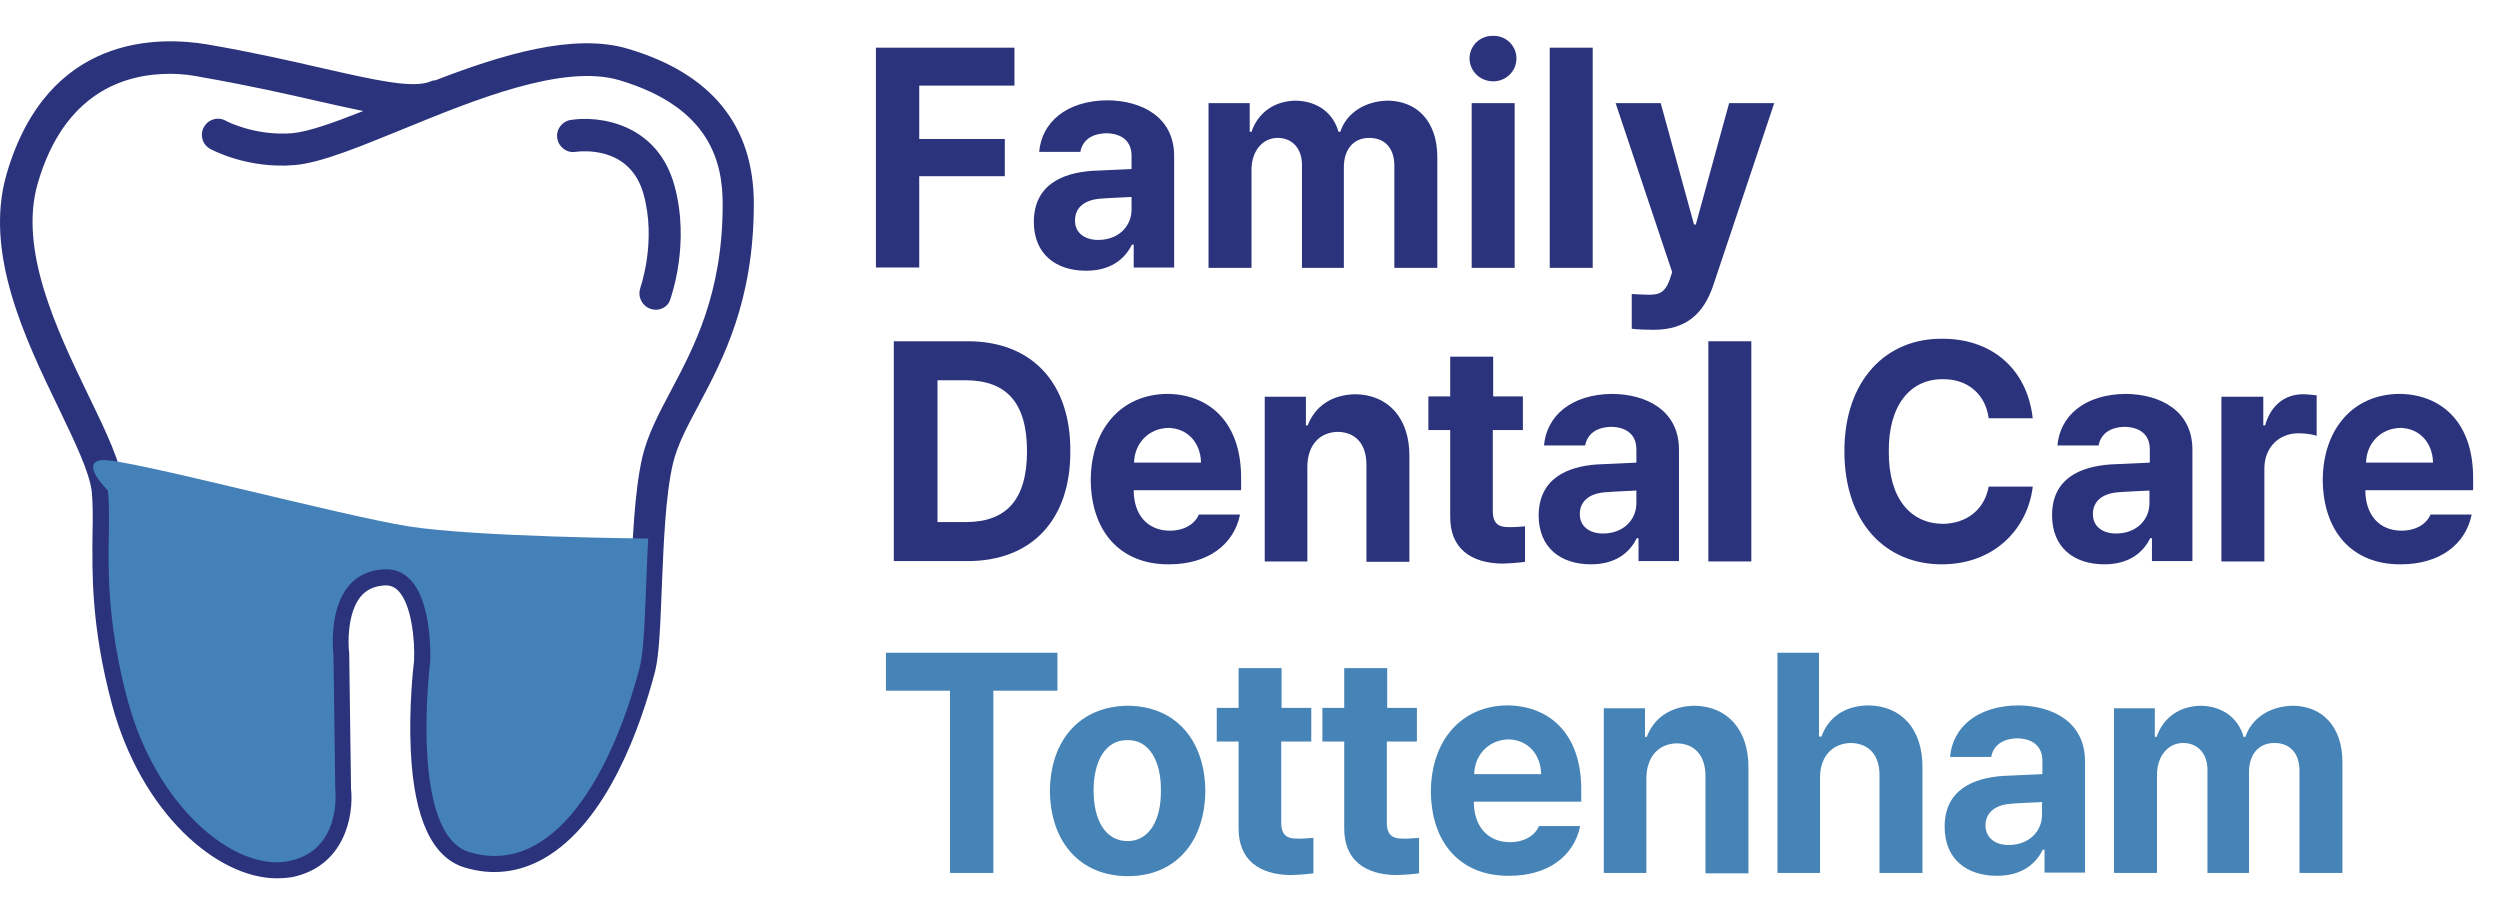 <svg width="279" height="102" viewBox="0 0 279 102" fill="none" xmlns="http://www.w3.org/2000/svg">
<path d="M97.752 5.32H113.215V9.555H102.586V15.509H112.136V19.664H102.586V29.853H97.752V5.32Z" fill="#2B337D"/>
<path d="M121.886 19.065L126.281 18.865V17.387C126.281 15.788 125.242 14.909 123.484 14.869C121.806 14.909 120.807 15.668 120.567 16.947H115.972C116.252 13.711 118.929 11.233 123.604 11.193C127.4 11.233 131.036 13.031 131.036 17.427V29.853H126.521V27.296H126.321C125.482 29.014 123.844 30.213 121.206 30.213C117.85 30.213 115.373 28.375 115.373 24.739C115.413 20.623 118.529 19.305 121.886 19.065ZM122.565 26.776C124.803 26.776 126.321 25.258 126.281 23.3V21.982C125.562 22.022 123.484 22.102 122.685 22.181C121.007 22.341 119.968 23.18 119.968 24.619C119.968 26.017 121.087 26.776 122.565 26.776Z" fill="#2B337D"/>
<path d="M134.872 11.513H139.467V14.71H139.667C140.386 12.592 142.184 11.273 144.581 11.233C147.019 11.273 148.777 12.592 149.376 14.71H149.576C150.255 12.632 152.293 11.273 154.89 11.233C158.127 11.273 160.404 13.511 160.404 17.546V29.893H155.609V18.505C155.609 16.388 154.411 15.389 152.812 15.389C151.014 15.389 149.975 16.707 149.975 18.665V29.893H145.3V18.386C145.3 16.587 144.222 15.389 142.583 15.389C140.945 15.389 139.707 16.787 139.667 18.865V29.893H134.872V11.513Z" fill="#2B337D"/>
<path d="M166.638 4.001C168.076 3.961 169.235 5.12 169.235 6.518C169.235 7.957 168.076 9.076 166.638 9.076C165.159 9.076 164 7.917 164 6.518C164 5.12 165.159 3.961 166.638 4.001ZM164.24 11.513H169.035V29.893H164.24V11.513Z" fill="#2B337D"/>
<path d="M177.746 29.893H172.951V5.32H177.746V29.893Z" fill="#2B337D"/>
<path d="M182.101 36.686V32.81C182.74 32.85 183.46 32.89 184.019 32.89C185.018 32.89 185.777 32.77 186.336 31.212L186.616 30.373L180.303 11.513H185.337L189.053 25.058H189.253L192.969 11.513H198.004L191.171 31.931C190.132 34.928 188.254 36.806 184.538 36.806C183.579 36.806 182.7 36.766 182.101 36.686Z" fill="#2B337D"/>
<path d="M99.749 62.658V38.084H108.1C115.133 38.124 119.488 42.679 119.448 50.351C119.488 58.023 115.133 62.618 107.981 62.618H99.749V62.658ZM107.781 58.263C112.256 58.263 114.613 55.825 114.613 50.351C114.613 44.877 112.256 42.48 107.861 42.44H104.624V58.263H107.781Z" fill="#2B337D"/>
<path d="M121.726 53.548C121.766 47.874 125.122 43.998 130.277 43.958C134.872 43.998 138.508 47.035 138.508 53.308V54.706H126.521C126.521 57.464 128.079 59.222 130.556 59.222C132.195 59.222 133.353 58.462 133.793 57.424H138.388C137.709 60.78 134.792 62.978 130.476 62.978C125.042 63.018 121.766 59.342 121.726 53.548ZM134.033 51.63C133.993 49.392 132.514 47.794 130.396 47.754C128.159 47.794 126.601 49.512 126.561 51.63H134.033Z" fill="#2B337D"/>
<path d="M145.94 62.658H141.145V44.278H145.74V47.474H145.94C146.739 45.357 148.617 44.038 151.254 43.998C154.89 44.038 157.328 46.635 157.288 50.951V62.698H152.493V51.87C152.493 49.592 151.334 48.233 149.296 48.194C147.298 48.233 145.94 49.632 145.9 52.029V62.658H145.94Z" fill="#2B337D"/>
<path d="M169.914 47.994H166.598V57.024C166.598 58.462 167.277 58.822 168.276 58.822C168.755 58.862 169.594 58.782 170.194 58.742V62.698C169.674 62.778 168.795 62.858 167.676 62.898C164.16 62.858 161.803 61.219 161.843 57.623V47.994H159.405V44.238H161.843V39.803H166.638V44.238H169.954V47.994H169.914Z" fill="#2B337D"/>
<path d="M178.225 51.83L182.62 51.63V50.151C182.62 48.553 181.581 47.674 179.823 47.634C178.145 47.674 177.146 48.433 176.906 49.712H172.311C172.591 46.475 175.268 43.998 179.943 43.958C183.739 43.998 187.375 45.796 187.375 50.191V62.618H182.86V60.061H182.66C181.821 61.779 180.183 62.978 177.546 62.978C174.189 62.978 171.712 61.14 171.712 57.504C171.752 53.388 174.909 52.069 178.225 51.83ZM178.904 59.541C181.142 59.541 182.66 58.023 182.62 56.065V54.746C181.901 54.786 179.823 54.866 179.024 54.946C177.346 55.106 176.307 55.945 176.307 57.384C176.307 58.782 177.426 59.541 178.904 59.541Z" fill="#2B337D"/>
<path d="M195.447 62.658H190.652V38.084H195.447V62.658Z" fill="#2B337D"/>
<path d="M216.824 42.32C213.187 42.28 210.75 45.237 210.79 50.351C210.75 55.666 213.227 58.422 216.824 58.462C219.461 58.422 221.459 56.904 221.938 54.307H226.853C226.333 58.862 222.697 62.978 216.704 62.978C210.47 62.978 205.835 58.383 205.835 50.351C205.835 42.36 210.55 37.765 216.704 37.805C222.138 37.765 226.213 41.041 226.853 46.675H221.938C221.578 43.958 219.541 42.28 216.824 42.32Z" fill="#2B337D"/>
<path d="M235.523 51.83L239.919 51.63V50.151C239.919 48.553 238.88 47.674 237.122 47.634C235.444 47.674 234.445 48.433 234.205 49.712H229.61C229.889 46.475 232.567 43.998 237.242 43.958C241.038 43.998 244.674 45.796 244.674 50.191V62.618H240.158V60.061H239.959C239.12 61.779 237.481 62.978 234.844 62.978C231.488 62.978 229.01 61.14 229.01 57.504C229.01 53.388 232.167 52.069 235.523 51.83ZM236.163 59.541C238.4 59.541 239.919 58.023 239.879 56.065V54.746C239.16 54.786 237.082 54.866 236.283 54.946C234.604 55.106 233.566 55.945 233.566 57.384C233.566 58.782 234.684 59.541 236.163 59.541Z" fill="#2B337D"/>
<path d="M247.95 44.278H252.585V47.474H252.785C253.424 45.197 255.023 43.998 257.02 43.998C257.5 43.998 258.099 44.078 258.539 44.118V48.633C258.099 48.473 257.18 48.353 256.501 48.353C254.343 48.353 252.745 49.912 252.705 52.189V62.658H247.91V44.278H247.95Z" fill="#2B337D"/>
<path d="M259.218 53.548C259.258 47.874 262.614 43.998 267.769 43.958C272.364 43.998 276 47.035 276 53.308V54.706H263.973C263.973 57.464 265.531 59.222 268.009 59.222C269.647 59.222 270.806 58.462 271.245 57.424H275.84C275.161 60.78 272.244 62.978 267.929 62.978C262.534 63.018 259.258 59.342 259.218 53.548ZM271.525 51.63C271.485 49.392 270.006 47.794 267.889 47.754C265.651 47.794 264.093 49.512 264.053 51.63H271.525Z" fill="#2B337D"/>
<path d="M98.83 72.847H118.01V77.082H110.858V97.421H106.023V77.082H98.87V72.847H98.83Z" fill="#4684B7"/>
<path d="M117.171 88.27C117.211 82.597 120.527 78.801 125.881 78.761C131.196 78.801 134.472 82.597 134.512 88.27C134.472 93.944 131.196 97.78 125.881 97.78C120.527 97.78 117.211 93.944 117.171 88.27ZM125.841 93.865C128.279 93.865 129.597 91.467 129.557 88.231C129.597 84.994 128.279 82.557 125.841 82.597C123.324 82.557 122.045 84.994 122.045 88.231C122.045 91.467 123.324 93.865 125.841 93.865Z" fill="#4684B7"/>
<path d="M146.299 82.756H142.983V91.787C142.983 93.225 143.662 93.585 144.661 93.585C145.141 93.625 145.98 93.545 146.579 93.505V97.46C146.06 97.54 145.181 97.62 144.062 97.66C140.546 97.62 138.188 95.982 138.228 92.386V82.756H135.791V79H138.228V74.565H143.023V79H146.339V82.756H146.299Z" fill="#4684B7"/>
<path d="M158.087 82.756H154.77V91.787C154.77 93.225 155.45 93.585 156.449 93.585C156.928 93.625 157.767 93.545 158.367 93.505V97.46C157.847 97.54 156.968 97.62 155.849 97.66C152.333 97.62 149.976 95.982 150.015 92.386V82.756H147.578V79H150.015V74.565H154.81V79H158.127V82.756H158.087Z" fill="#4684B7"/>
<path d="M159.685 88.31C159.725 82.636 163.081 78.761 168.236 78.721C172.831 78.761 176.467 81.797 176.467 88.071V89.469H164.48C164.48 92.226 166.038 93.984 168.516 93.984C170.154 93.984 171.313 93.225 171.752 92.186H176.347C175.668 95.543 172.751 97.74 168.436 97.74C163.001 97.78 159.725 94.104 159.685 88.31ZM171.992 86.392C171.952 84.155 170.473 82.557 168.356 82.517C166.118 82.557 164.56 84.275 164.52 86.392H171.992Z" fill="#4684B7"/>
<path d="M183.779 97.421H178.984V79.04H183.579V82.237H183.779C184.578 80.119 186.456 78.801 189.093 78.761C192.73 78.801 195.167 81.398 195.127 85.713V97.461H190.332V86.632C190.332 84.355 189.173 82.996 187.136 82.956C185.138 82.996 183.779 84.395 183.739 86.792V97.421H183.779Z" fill="#4684B7"/>
<path d="M203.158 97.421H198.363V72.847H202.998V82.197H203.278C204.037 80.079 205.835 78.761 208.513 78.721C212.149 78.761 214.586 81.318 214.546 85.673V97.421H209.751V86.592C209.791 84.315 208.592 82.956 206.555 82.916C204.557 82.956 203.118 84.355 203.118 86.752V97.421H203.158Z" fill="#4684B7"/>
<path d="M223.536 86.592L227.932 86.392V84.914C227.932 83.316 226.893 82.437 225.135 82.397C223.457 82.437 222.458 83.196 222.218 84.475H217.623C217.902 81.238 220.58 78.761 225.255 78.721C229.051 78.761 232.687 80.559 232.687 84.954V97.381H228.171V94.823H227.972C227.133 96.541 225.494 97.74 222.857 97.74C219.501 97.74 217.023 95.902 217.023 92.266C217.023 88.151 220.18 86.832 223.536 86.592ZM224.176 94.304C226.413 94.304 227.932 92.786 227.892 90.828V89.509C227.173 89.549 225.095 89.629 224.296 89.709C222.617 89.869 221.579 90.708 221.579 92.146C221.619 93.545 222.697 94.304 224.176 94.304Z" fill="#4684B7"/>
<path d="M235.883 79.04H240.478V82.237H240.678C241.397 80.119 243.195 78.801 245.593 78.761C248.03 78.801 249.788 80.119 250.388 82.237H250.587C251.267 80.159 253.304 78.801 255.902 78.761C259.138 78.801 261.416 81.038 261.416 85.074V97.421H256.621V86.033C256.621 83.915 255.422 82.916 253.824 82.916C252.026 82.916 250.987 84.235 250.987 86.193V97.421H246.352V85.913C246.352 84.115 245.273 82.916 243.635 82.916C241.997 82.916 240.758 84.315 240.718 86.392V97.421H235.923V79.04H235.883Z" fill="#4684B7"/>
<path d="M30.903 98.02C24.231 98.02 15.76 90.748 12.483 78.561C10.166 69.89 10.286 63.937 10.325 59.581C10.366 57.783 10.366 56.265 10.246 54.906C10.006 52.709 8.328 49.272 6.57 45.596C2.814 37.845 -1.821 28.215 0.736 19.424C5.331 3.641 17.917 4.081 23.152 4.96C28.266 5.839 32.622 6.838 36.098 7.637C41.932 8.956 46.127 9.915 48.085 9.076C48.245 8.996 48.445 8.956 48.604 8.956C55.956 6.119 64.028 3.641 70.061 5.439C79.411 8.196 84.126 14.03 84.126 22.741C84.126 33.649 80.69 40.082 77.933 45.277C76.654 47.674 75.575 49.712 75.096 51.75C74.257 55.346 74.057 60.78 73.857 65.575C73.697 69.611 73.578 73.087 73.098 74.965C71.5 81.038 67.784 91.787 60.671 95.822C57.914 97.381 54.918 97.74 51.881 96.821C48.245 95.742 46.207 91.387 45.847 83.835C45.608 78.96 46.127 74.405 46.207 73.766C46.327 71.489 45.927 67.373 44.409 65.894C44.009 65.495 43.53 65.295 42.891 65.335C41.732 65.415 40.893 65.815 40.253 66.574C38.775 68.372 38.815 71.768 38.975 72.927V73.127L39.175 88.031C39.494 90.987 38.495 96.701 32.542 97.9C32.022 97.98 31.463 98.02 30.903 98.02ZM18.996 8.236C13.762 8.236 7.129 10.434 4.212 20.463C2.054 27.895 6.37 36.886 9.846 44.078C11.844 48.194 13.562 51.75 13.842 54.547C14.002 56.105 14.002 57.743 13.962 59.661C13.882 64.056 13.802 69.491 15.999 77.682C19.116 89.349 27.347 95.263 31.902 94.344C36.098 93.505 35.738 88.83 35.658 88.31V88.151L35.459 73.247C35.339 72.288 34.939 67.413 37.536 64.256C38.815 62.738 40.613 61.859 42.731 61.739C44.369 61.659 45.847 62.178 47.006 63.337C50.163 66.494 49.883 73.247 49.843 74.046V74.166C48.924 81.518 49.284 92.306 52.96 93.385C55.077 94.024 57.035 93.784 58.993 92.706C63.349 90.268 67.224 83.476 69.702 74.086C70.101 72.567 70.221 69.131 70.381 65.495C70.581 60.54 70.781 54.906 71.7 50.95C72.299 48.473 73.538 46.116 74.856 43.638C77.413 38.804 80.65 32.81 80.65 22.821C80.65 18.346 79.451 12.032 69.142 8.956C62.869 7.078 52.92 11.153 44.928 14.43C40.014 16.428 35.778 18.186 32.861 18.425C27.587 18.865 23.631 16.707 23.471 16.627C22.592 16.148 22.273 15.069 22.752 14.19C23.232 13.311 24.311 12.991 25.19 13.471C25.23 13.511 28.426 15.189 32.582 14.869C34.42 14.71 37.297 13.671 40.533 12.392C39.015 12.072 37.337 11.713 35.419 11.273C31.942 10.474 27.667 9.515 22.632 8.636C21.474 8.396 20.275 8.236 18.996 8.236Z" fill="#2B337D"/>
<path d="M12.044 54.746C12.563 59.581 11.045 66.134 14.241 78.121C17.438 90.108 26.229 97.301 32.222 96.102C38.216 94.903 37.416 88.111 37.416 88.111L37.217 73.127C37.217 73.127 36.018 63.937 42.811 63.537C48.605 63.177 48.005 73.926 48.005 73.926C48.005 73.926 45.608 93.105 52.4 95.103C61.99 97.94 68.383 85.913 71.38 74.525C72.019 72.048 72.019 65.934 72.339 60.101C72.339 60.101 53.2 59.941 45.608 58.742C38.016 57.543 14.122 51.15 11.444 51.35C8.767 51.55 12.044 54.746 12.044 54.746Z" fill="#4581B9"/>
<path d="M73.178 34.568C72.978 34.568 72.778 34.528 72.539 34.448C71.62 34.089 71.14 33.09 71.46 32.131C71.46 32.091 73.298 26.976 71.82 21.662C70.301 16.228 64.867 16.867 64.228 16.947C63.269 17.107 62.35 16.428 62.19 15.429C62.03 14.47 62.709 13.551 63.668 13.391C66.825 12.871 73.338 13.751 75.256 20.663C77.054 27.136 74.896 33.09 74.816 33.369C74.617 34.129 73.897 34.568 73.178 34.568Z" fill="#2B337D"/>
</svg>
